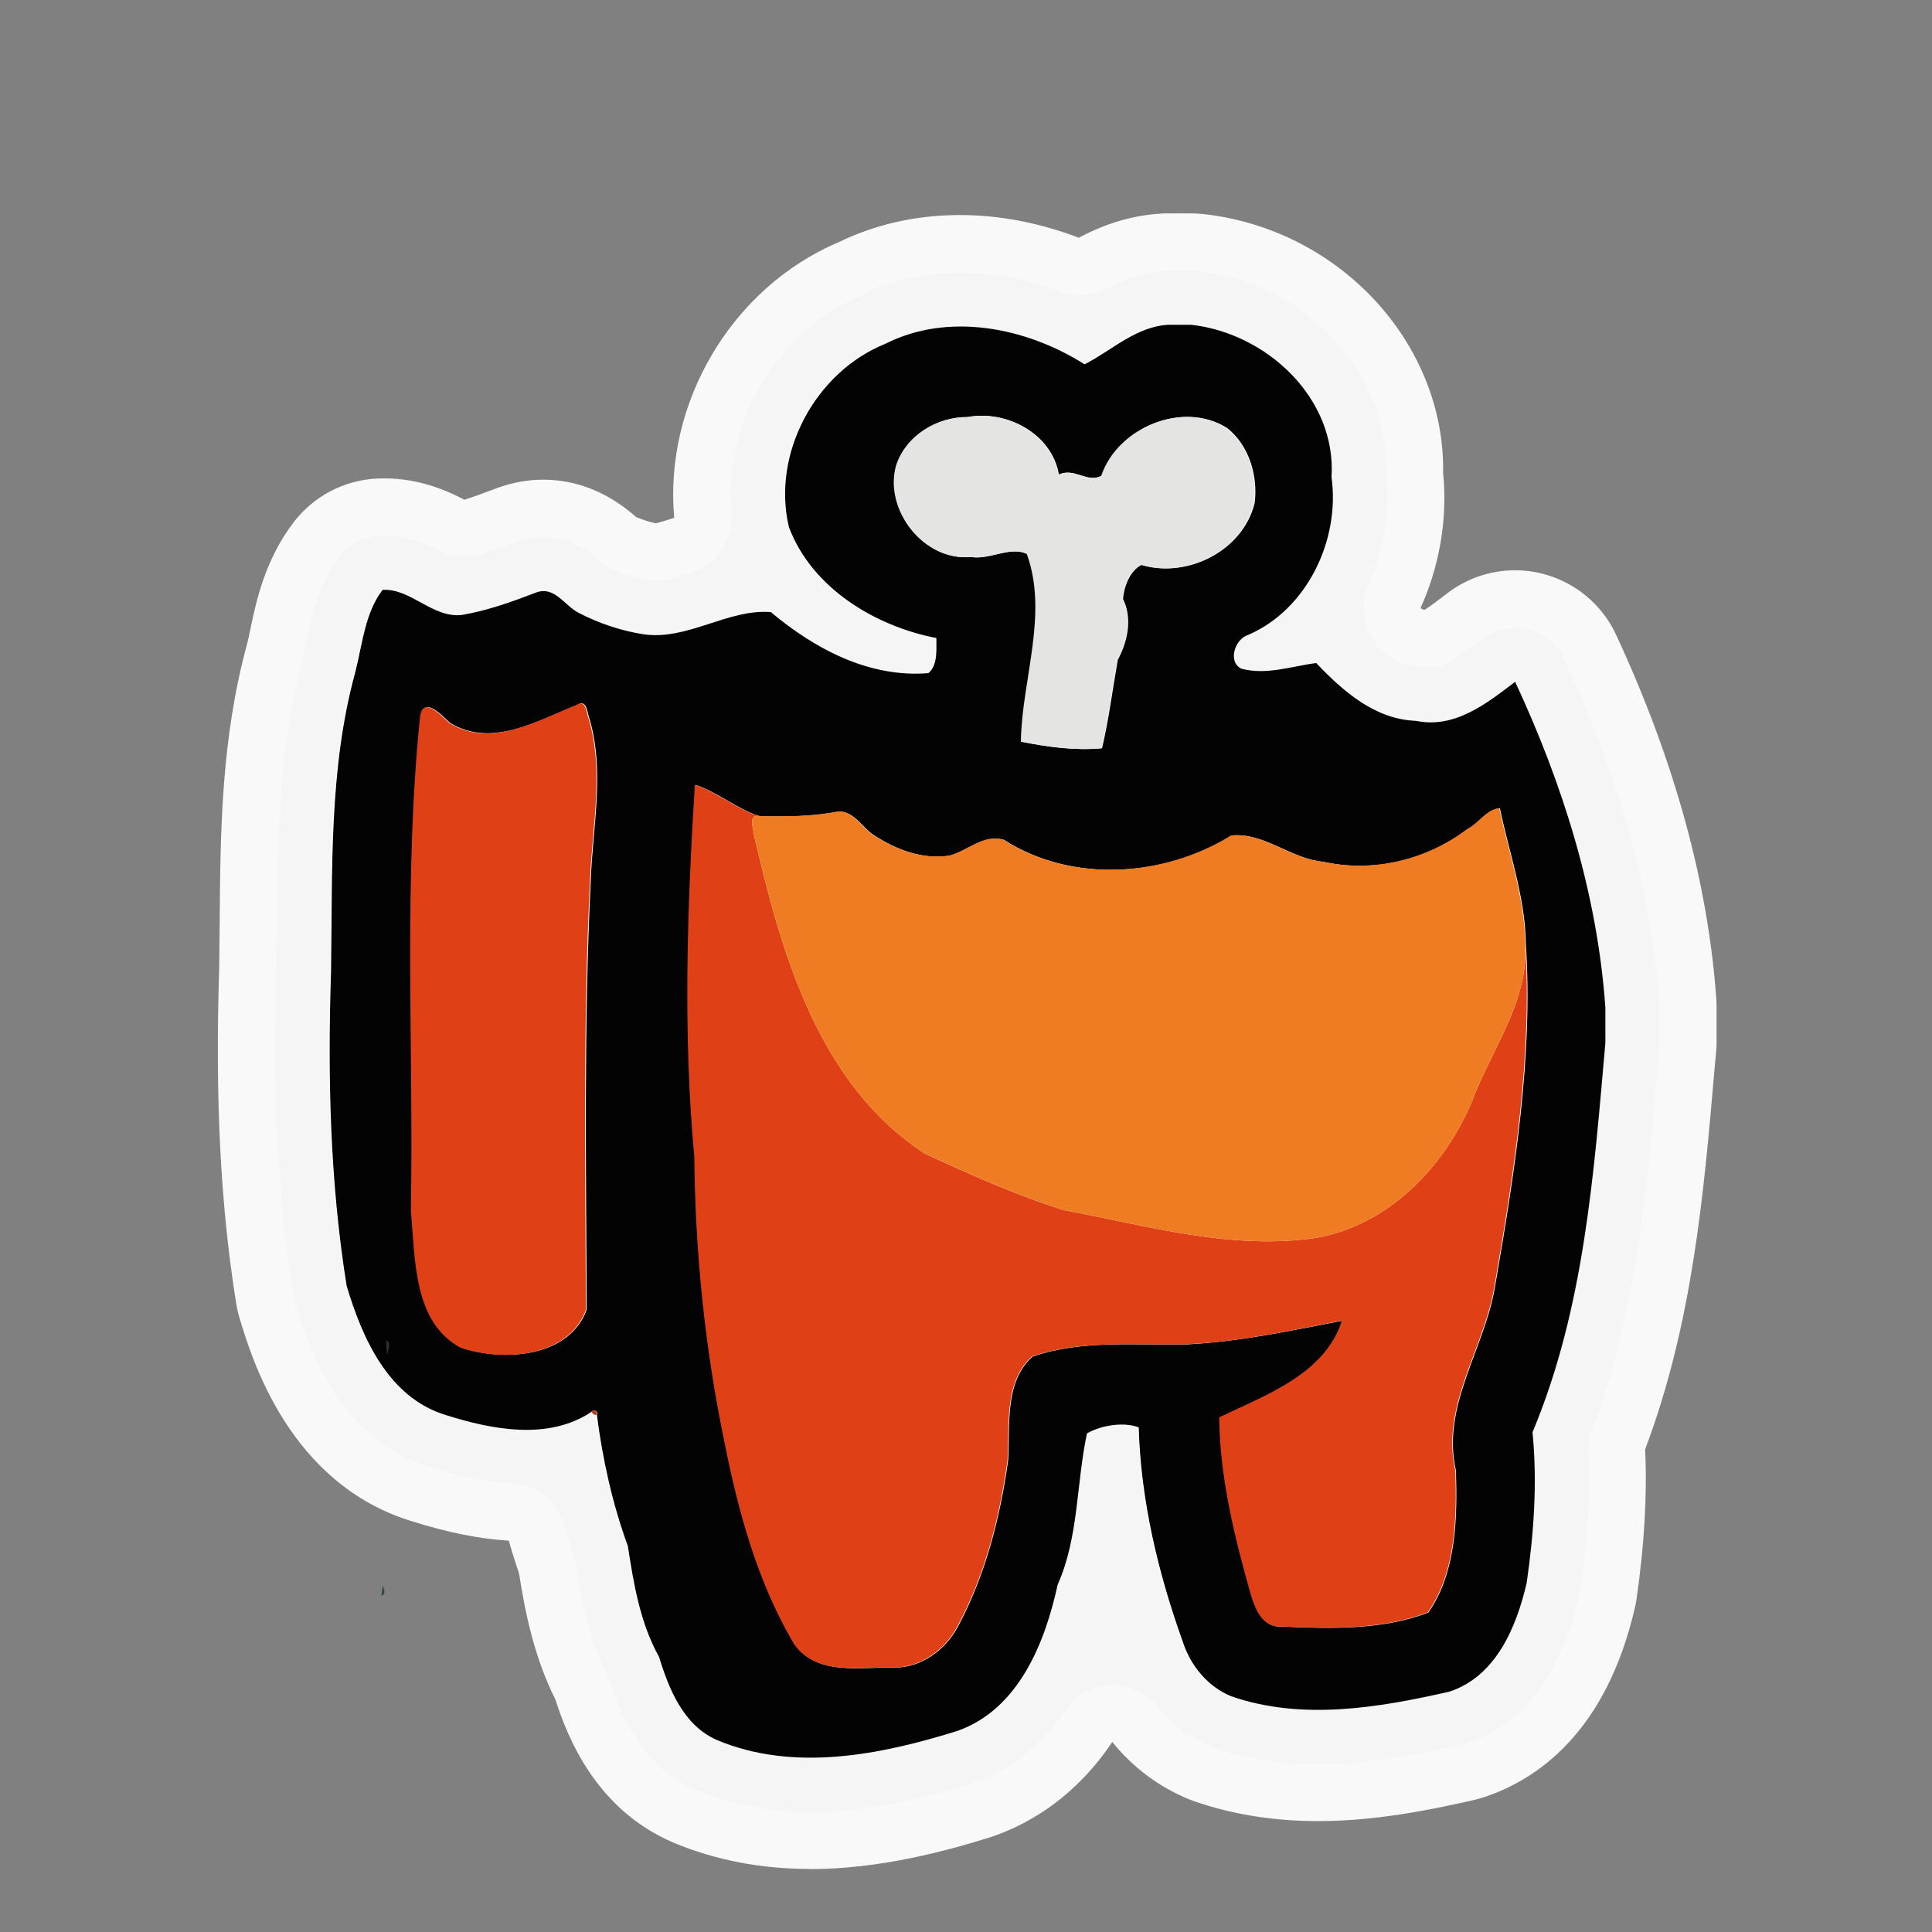 <?xml version="1.0" encoding="UTF-8"?> <svg xmlns="http://www.w3.org/2000/svg" id="Vrstva_1" viewBox="0 0 283.46 283.46"><rect x="0" y="0" width="283.46" height="283.46" fill="#808080" stroke="none"/><defs><style>.cls-1{fill:#2e353a;opacity:.89;}.cls-1,.cls-2,.cls-3,.cls-4,.cls-5{isolation:isolate;}.cls-1,.cls-2,.cls-3,.cls-4,.cls-5,.cls-6,.cls-7,.cls-8,.cls-9{stroke-width:0px;}.cls-2{fill:#253d45;opacity:.87;}.cls-3{fill:#b63619;}.cls-3,.cls-4,.cls-5{opacity:.95;}.cls-4{fill:#fff;}.cls-5{fill:#1e1e1c;}.cls-6{fill:#e04016;}.cls-7{fill:#ef7c22;}.cls-8{fill:#e4e4e3;}.cls-9{fill:#030304;}</style></defs><path class="cls-5" d="m118.86,265.8c-6.08,0-11.71-1.07-16.78-3.19-5.91-2.57-10.01-7.72-12.58-15.81-.13-.41-.3-.81-.48-1.19-2.72-5.43-3.77-11.17-4.56-16.11-.08-.48-.2-.96-.35-1.4-.49-1.43-.96-2.9-1.37-4.38-.99-3.43-4.02-5.86-7.58-6.08-3.67-.21-7.59-1.02-12.3-2.5-12.22-3.79-17.06-15.61-19.65-24.18-.1-.35-.18-.69-.23-1.04-2.22-13.87-3-28.99-2.4-47.58.03-2.24.05-4.33.07-6.44v-.28c.08-12.76.18-25.95,3.74-38.98.02-.07.03-.13.05-.18.18-.71.33-1.45.48-2.19l.07-.28c.72-3.49,1.73-8.25,4.79-12.29,1.4-1.84,3.54-2.98,5.86-3.11.26,0,.53-.02.77-.02,3.26,0,5.91,1.17,7.86,2.17,1.2.63,2.54.96,3.89.96.84,0,1.7-.13,2.5-.38,1.78-.56,3.61-1.25,5.19-1.84l.23-.08c1.15-.41,2.39-.61,3.61-.61,3.77,0,6.46,1.94,8.14,3.43.66.58,1.4,1.04,2.21,1.38,1.43.63,2.93,1.1,4.43,1.42.58.13,1.17.18,1.76.18.63,0,1.25-.07,1.86-.21.96-.21,2.06-.56,3.43-1,3.74-1.2,6.14-4.84,5.8-8.76-1.22-13.29,6.79-26.73,19.04-31.93.13-.05.25-.12.38-.16,4.31-2.09,9.07-3.15,14.15-3.15,4.69,0,9.68.96,14.43,2.77.97.36,1.99.56,3,.56,1.35,0,2.7-.33,3.92-.97,3.13-1.65,6.08-2.5,9.06-2.6h3.54c.3,0,.58,0,.86.05,15.76,1.73,27.93,14.67,27.68,29.46,0,.31,0,.63.03.94.51,5.29-.4,10.67-2.62,15.6-1.66,3.69-.46,8.04,2.87,10.36.44.31.81.53,1.07.68,1.07.59,2.26.96,3.46,1.04h.18c.26.02.51.03.76.03,1.61,0,3.15-.48,4.51-1.37,1.04-.68,2.19-1.55,3.39-2.45l.46-.35c1.37-1.04,3.08-1.61,4.81-1.61.64,0,1.28.08,1.91.23,2.34.58,4.27,2.17,5.29,4.35,8.14,17.47,12.83,34.49,13.97,50.59,0,.18.02.36.02.56v5.14c0,.23,0,.46-.03.69l-.25,2.77c-1.53,17.69-3.13,35.97-9.65,53.29-.41,1.07-.58,2.22-.53,3.36.3,6.11-.08,12.75-1.17,20.29-.03.23-.07.44-.13.66-2.7,11.64-8.27,18.94-16.53,21.69-.25.08-.49.15-.74.21-6.24,1.42-13.62,2.88-21.01,2.88-5.53,0-10.69-.82-15.37-2.44-.12-.05-.28-.1-.43-.16-3.01-1.24-5.75-3.28-7.87-5.91-1.6-1.98-4-3.11-6.52-3.11h-.38c-2.67.12-5.11,1.5-6.6,3.71-3.44,5.12-7.86,8.66-13.13,10.52l-.28.1c-5.91,1.84-14.82,4.3-23.95,4.3l-.02-.02Z"></path><path class="cls-4" d="m118.86,274.21c-7.2,0-13.93-1.3-20.03-3.85-.07-.03-.12-.05-.18-.08-11.28-4.89-15.43-15.5-17.16-20.92-3.26-6.52-4.5-13.24-5.34-18.53-.54-1.56-1.04-3.16-1.5-4.79-4.38-.26-9.01-1.2-14.34-2.88-17.85-5.53-23.35-23.76-25.16-29.76-.21-.69-.38-1.42-.49-2.12-2.32-14.43-3.11-30.06-2.5-49.18.03-2.16.05-4.33.07-6.51.1-13.29.18-27.04,4.03-41.14.18-.71.33-1.43.48-2.16.84-4.02,2.11-10.11,6.34-15.66,2.9-3.79,7.3-6.13,12.07-6.41.43-.02.84-.03,1.25-.03,5.07,0,9.12,1.76,11.74,3.13,1.5-.48,3.08-1.07,4.71-1.68.15-.05.3-.12.43-.16,2.08-.72,4.23-1.1,6.41-1.1,6.9,0,11.54,3.64,13.65,5.48.96.41,1.91.71,2.88.92.66-.15,1.8-.51,2.7-.81-1.53-16.75,8.33-33.73,24.11-40.43,5.47-2.65,11.45-3.99,17.82-3.99,5.78,0,11.74,1.15,17.42,3.33,3.31-1.75,7.56-3.39,12.68-3.57h3.82c.59,0,1.2.03,1.8.1,20.04,2.21,35.46,19.04,35.16,37.94.68,6.9-.56,13.77-3.31,19.86.15.1.28.18.36.23.08,0,.18,0,.26.02.84-.54,2.01-1.43,2.87-2.09l.48-.36c2.87-2.19,6.36-3.34,9.9-3.34,1.3,0,2.62.15,3.92.48,4.79,1.19,8.81,4.48,10.89,8.96,8.56,18.41,13.52,36.43,14.72,53.56.03.38.03.76.03,1.14v5.14c0,.48-.02.96-.07,1.43l-.25,2.75c-1.58,18.26-3.23,37.12-10.16,55.52.31,6.64-.1,13.85-1.25,21.89-.07.46-.15.92-.26,1.37-4.23,18.28-14.34,25.18-22.07,27.75-.49.16-1,.31-1.52.43-6.7,1.53-14.66,3.1-22.89,3.1h0c-6.47,0-12.57-.97-18.12-2.9-.28-.1-.56-.2-.84-.31-4.41-1.81-8.25-4.71-11.23-8.4-5.3,7.89-11.81,11.82-17.29,13.77-.2.07-.4.13-.59.2-6.44,2.01-16.17,4.68-26.45,4.68v.02Z"></path><path class="cls-4" d="m235.51,147.81c-1.17-16.65-6.23-32.76-13.24-47.81-4.08,3.11-8.81,6.93-14.53,5.73-6.04-.21-10.72-4.35-14.66-8.48-3.62.46-7.31,1.83-11,.82-2.03-1.04-.91-4.36,1-4.94,8.68-3.72,13.55-13.97,12.25-23.16.77-11.59-9.57-21.13-20.59-22.35h-3.26c-4.89.16-8.55,3.84-12.5,5.81-8.48-5.39-19.93-7.72-29.23-3.01-10.26,4.13-16.68,16.07-14.15,26.88,3.38,8.94,12.6,14.54,21.64,16.29,0,1.66.26,3.97-1.17,5.15-8.68.71-16.65-3.52-23.12-8.96-6.32-.49-12.22,4.2-18.68,3.26-3.31-.54-6.55-1.61-9.54-3.16-1.99-1.02-3.49-3.92-6.13-3-3.57,1.37-7.21,2.68-11,3.33-4.3.46-7.46-3.94-11.61-3.69-2.6,3.41-2.96,7.99-4,12.06-3.94,14.28-3.34,29.22-3.56,43.87-.49,15.43-.16,30.94,2.29,46.2,2.32,7.67,6.14,16.32,14.44,18.91,6.82,2.16,15.22,3.8,21.54-.48.1.33.41.54.74.53.84,6.54,2.29,12.99,4.53,19.19.87,5.58,1.8,11.28,4.59,16.29,1.45,4.76,3.61,10.06,8.5,12.19,11.3,4.73,24.01,2.17,35.29-1.35,8.98-3.18,12.83-12.9,14.69-21.46,3.11-6.97,2.72-14.87,4.3-22.18,2.08-1.2,5.42-1.73,7.59-.89.31,10.74,2.85,21.41,6.49,31.52,1.15,3.47,3.67,6.52,7.1,7.94,10.38,3.59,21.59,1.7,32.02-.68,6.83-2.27,9.82-9.49,11.31-15.94,1.05-7.33,1.58-14.79.86-22.12,7.58-18.1,8.99-37.85,10.69-57.15v-5.14l.08-.02Z"></path><g id="_010202ff"><path class="cls-9" d="m171.51,47.65h3.26c11.02,1.22,21.34,10.74,20.59,22.35,1.28,9.19-3.57,19.43-12.25,23.16-1.91.58-3.03,3.9-1,4.94,3.67,1,7.38-.36,11-.82,3.94,4.13,8.61,8.27,14.66,8.48,5.71,1.19,10.44-2.62,14.53-5.73,7,15.04,12.07,31.14,13.24,47.81v5.14c-1.7,19.3-3.11,39.05-10.69,57.15.72,7.35.2,14.81-.86,22.12-1.5,6.46-4.48,13.67-11.31,15.94-10.42,2.37-21.64,4.28-32.02.69-3.44-1.4-5.96-4.46-7.1-7.94-3.64-10.13-6.18-20.8-6.49-31.52-2.19-.84-5.53-.31-7.59.89-1.58,7.33-1.19,15.22-4.3,22.18-1.86,8.56-5.73,18.28-14.69,21.46-11.28,3.52-24.01,6.08-35.29,1.35-4.89-2.12-7.05-7.43-8.5-12.19-2.8-5.02-3.72-10.7-4.59-16.29-2.26-6.19-3.69-12.66-4.53-19.19.25-.51-.36-.97-.74-.53-6.34,4.3-14.72,2.65-21.54.48-8.32-2.59-12.14-11.22-14.44-18.91-2.45-15.25-2.8-30.78-2.29-46.2.23-14.66-.36-29.59,3.56-43.87,1.04-4.07,1.4-8.65,4-12.06,4.15-.23,7.3,4.15,11.61,3.69,3.79-.64,7.43-1.96,11-3.33,2.64-.92,4.13,1.98,6.13,3,2.98,1.55,6.23,2.64,9.54,3.16,6.46.94,12.35-3.74,18.68-3.26,6.46,5.42,14.44,9.67,23.12,8.96,1.42-1.19,1.15-3.49,1.17-5.15-9.04-1.75-18.28-7.35-21.64-16.29-2.54-10.8,3.89-22.74,14.15-26.88,9.3-4.71,20.75-2.37,29.23,3.01,3.95-1.98,7.63-5.65,12.5-5.81m-29.56,13.55c-4.55-.07-9.09,2.73-10.51,7.15-1.78,6.55,4.18,14.05,10.98,13.37,2.7.46,5.73-1.63,8.22-.44,3.23,8.86-.72,18.45-.87,27.55,3.87.77,7.86,1.32,11.81.96,1-4.27,1.55-8.66,2.31-12.98,1.45-2.68,2.17-6.06.77-8.91.12-1.83,1.04-4.2,2.73-5.02,6.74,2.03,14.89-2.08,16.58-9.07.51-3.97-.82-8.47-4.03-11-6.47-4.1-16.02-.03-18.38,7-2.12,1.14-4.07-1.28-6.31-.15-.99-5.98-7.61-9.52-13.31-8.47m-57.34,42.24c-5.8,2.29-12.48,6.36-18.64,2.67-1.27-1.14-3.89-4.07-4.33-.96-2.47,24.08-.92,48.4-1.35,72.58.66,6.9.28,16.17,7.26,19.99,6.09,2.09,15.84,1.55,18.43-5.55-.08-20.88-.44-41.9.59-62.8.26-8.07,2.17-16.4-.31-24.31-.21-.69-.35-2.45-1.65-1.63m17.33,11.71c-1.14,18.18-1.76,36.49-.08,54.68.12,13.97,1.53,27.95,4.38,41.63,2.06,10.34,4.86,20.73,10.29,29.87,3.38,4.64,9.7,3.24,14.62,3.36,3.89.03,7.39-2.54,9.22-5.86,4.08-7.58,6.26-16.04,7.44-24.52.33-5.04-.61-11.45,3.56-15.23,7.3-2.54,15.22-1.61,22.81-1.81,7.67-.4,15.23-2.03,22.69-3.47-2.45,7.84-11.26,10.97-18,14.2.08,8.88,2.24,17.54,4.64,26.04.64,2.08,1.68,4.76,4.3,4.63,7.18.33,14.92.56,21.67-2.06,4.1-5.93,4.25-13.87,4.03-20.82-2.16-9.42,4.15-17.79,5.7-26.79,2.88-16.65,5.67-34.06,4.55-50.61-.1-6.77-2.44-13.21-3.8-19.78-1.93.23-3.01,2.22-4.68,3.05-5.96,4.56-13.88,6.46-21.23,4.81-4.73-.41-8.68-4.33-13.42-3.85-9.9,6.13-23.45,7.03-33.43.63-2.96-.86-5.25,1.63-7.92,2.32-4,.64-7.94-.89-11.23-3.05-1.66-1.1-2.8-3.39-5.02-3.43-3.8.76-7.69.77-11.56.71-3.13-.86-6.46-3.67-9.54-4.61v-.02Z"></path></g><g id="_e4e4e4ff"><path class="cls-8" d="m141.95,61.19c5.68-1.05,12.3,2.49,13.31,8.47,2.24-1.14,4.18,1.28,6.31.15,2.36-7.03,11.91-11.1,18.38-7,3.21,2.54,4.55,7.03,4.03,11-1.7,7-9.85,11.1-16.58,9.07-1.71.82-2.62,3.19-2.73,5.02,1.4,2.83.68,6.21-.77,8.91-.74,4.31-1.3,8.71-2.31,12.98-3.95.36-7.94-.2-11.81-.96.13-9.11,4.08-18.69.87-27.55-2.49-1.2-5.52.91-8.22.44-6.82.68-12.76-6.83-10.98-13.37,1.4-4.41,5.96-7.21,10.51-7.15v-.02Z"></path></g><g id="_e03e07ff"><path class="cls-6" d="m84.6,103.43c1.3-.82,1.43.94,1.65,1.63,2.49,7.89.59,16.24.31,24.31-1.04,20.9-.68,41.91-.59,62.8-2.6,7.08-12.35,7.64-18.43,5.55-6.97-3.8-6.59-13.09-7.26-19.99.43-24.18-1.12-48.52,1.35-72.58.44-3.11,3.06-.2,4.33.96,6.14,3.71,12.85-.38,18.64-2.67h0Z"></path><path class="cls-6" d="m101.93,115.14c3.06.94,6.41,3.77,9.54,4.61-1.8-.38-.92,1.94-.81,2.91,3.99,17.18,9.37,36.38,25.05,46.61,6.65,3.05,13.39,6.08,20.39,8.28,12.19,2.27,24.47,5.91,37.01,4.07,10.66-1.91,18.81-10.39,22.89-20.09,2.83-7.63,8.37-14.64,7.77-23.19,1.1,16.55-1.68,33.96-4.55,50.61-1.55,9.01-7.86,17.37-5.7,26.79.23,6.95.08,14.9-4.03,20.82-6.77,2.6-14.49,2.39-21.67,2.06-2.62.13-3.66-2.55-4.3-4.63-2.4-8.5-4.55-17.14-4.64-26.04,6.74-3.23,15.55-6.36,18-14.2-7.46,1.45-15.02,3.1-22.69,3.47-7.58.21-15.51-.72-22.81,1.81-4.15,3.79-3.23,10.19-3.56,15.23-1.17,8.48-3.34,16.95-7.44,24.52-1.83,3.33-5.34,5.88-9.22,5.86-4.92-.12-11.26,1.27-14.62-3.36-5.42-9.14-8.23-19.52-10.29-29.87-2.83-13.69-4.25-27.67-4.38-41.63-1.68-18.18-1.05-36.49.08-54.68v.02Z"></path></g><g id="_ff7c08ff"><path class="cls-7" d="m215.29,121.61c1.66-.82,2.73-2.82,4.68-3.05,1.37,6.55,3.69,13.01,3.8,19.78.59,8.55-4.94,15.56-7.77,23.19-4.08,9.7-12.24,18.18-22.89,20.09-12.52,1.84-24.8-1.8-37.01-4.07-6.98-2.21-13.72-5.24-20.39-8.28-15.68-10.23-21.06-29.43-25.05-46.61-.12-.97-.99-3.29.81-2.91,3.87.07,7.74.03,11.56-.71,2.22.03,3.36,2.31,5.02,3.43,3.29,2.16,7.23,3.69,11.23,3.05,2.67-.69,4.97-3.19,7.92-2.32,9.96,6.41,23.52,5.5,33.43-.63,4.74-.46,8.71,3.46,13.42,3.85,7.35,1.65,15.27-.25,21.23-4.81Z"></path></g><g id="_b63206f2"><path class="cls-3" d="m86.78,207.08c.38-.44,1,.02.74.53-.35,0-.64-.2-.74-.53Z"></path></g><g id="_2e353ae2"><path class="cls-1" d="m56.64,196.63c.95.38.23,1.43.18,2.2-.13-.72-.15-1.48-.18-2.2Z"></path></g><g id="_253d45dd"><path class="cls-2" d="m55.96,234.15c.05-.38.15-1.15.18-1.53.23.53.53,1.25-.18,1.53Z"></path></g></svg> 